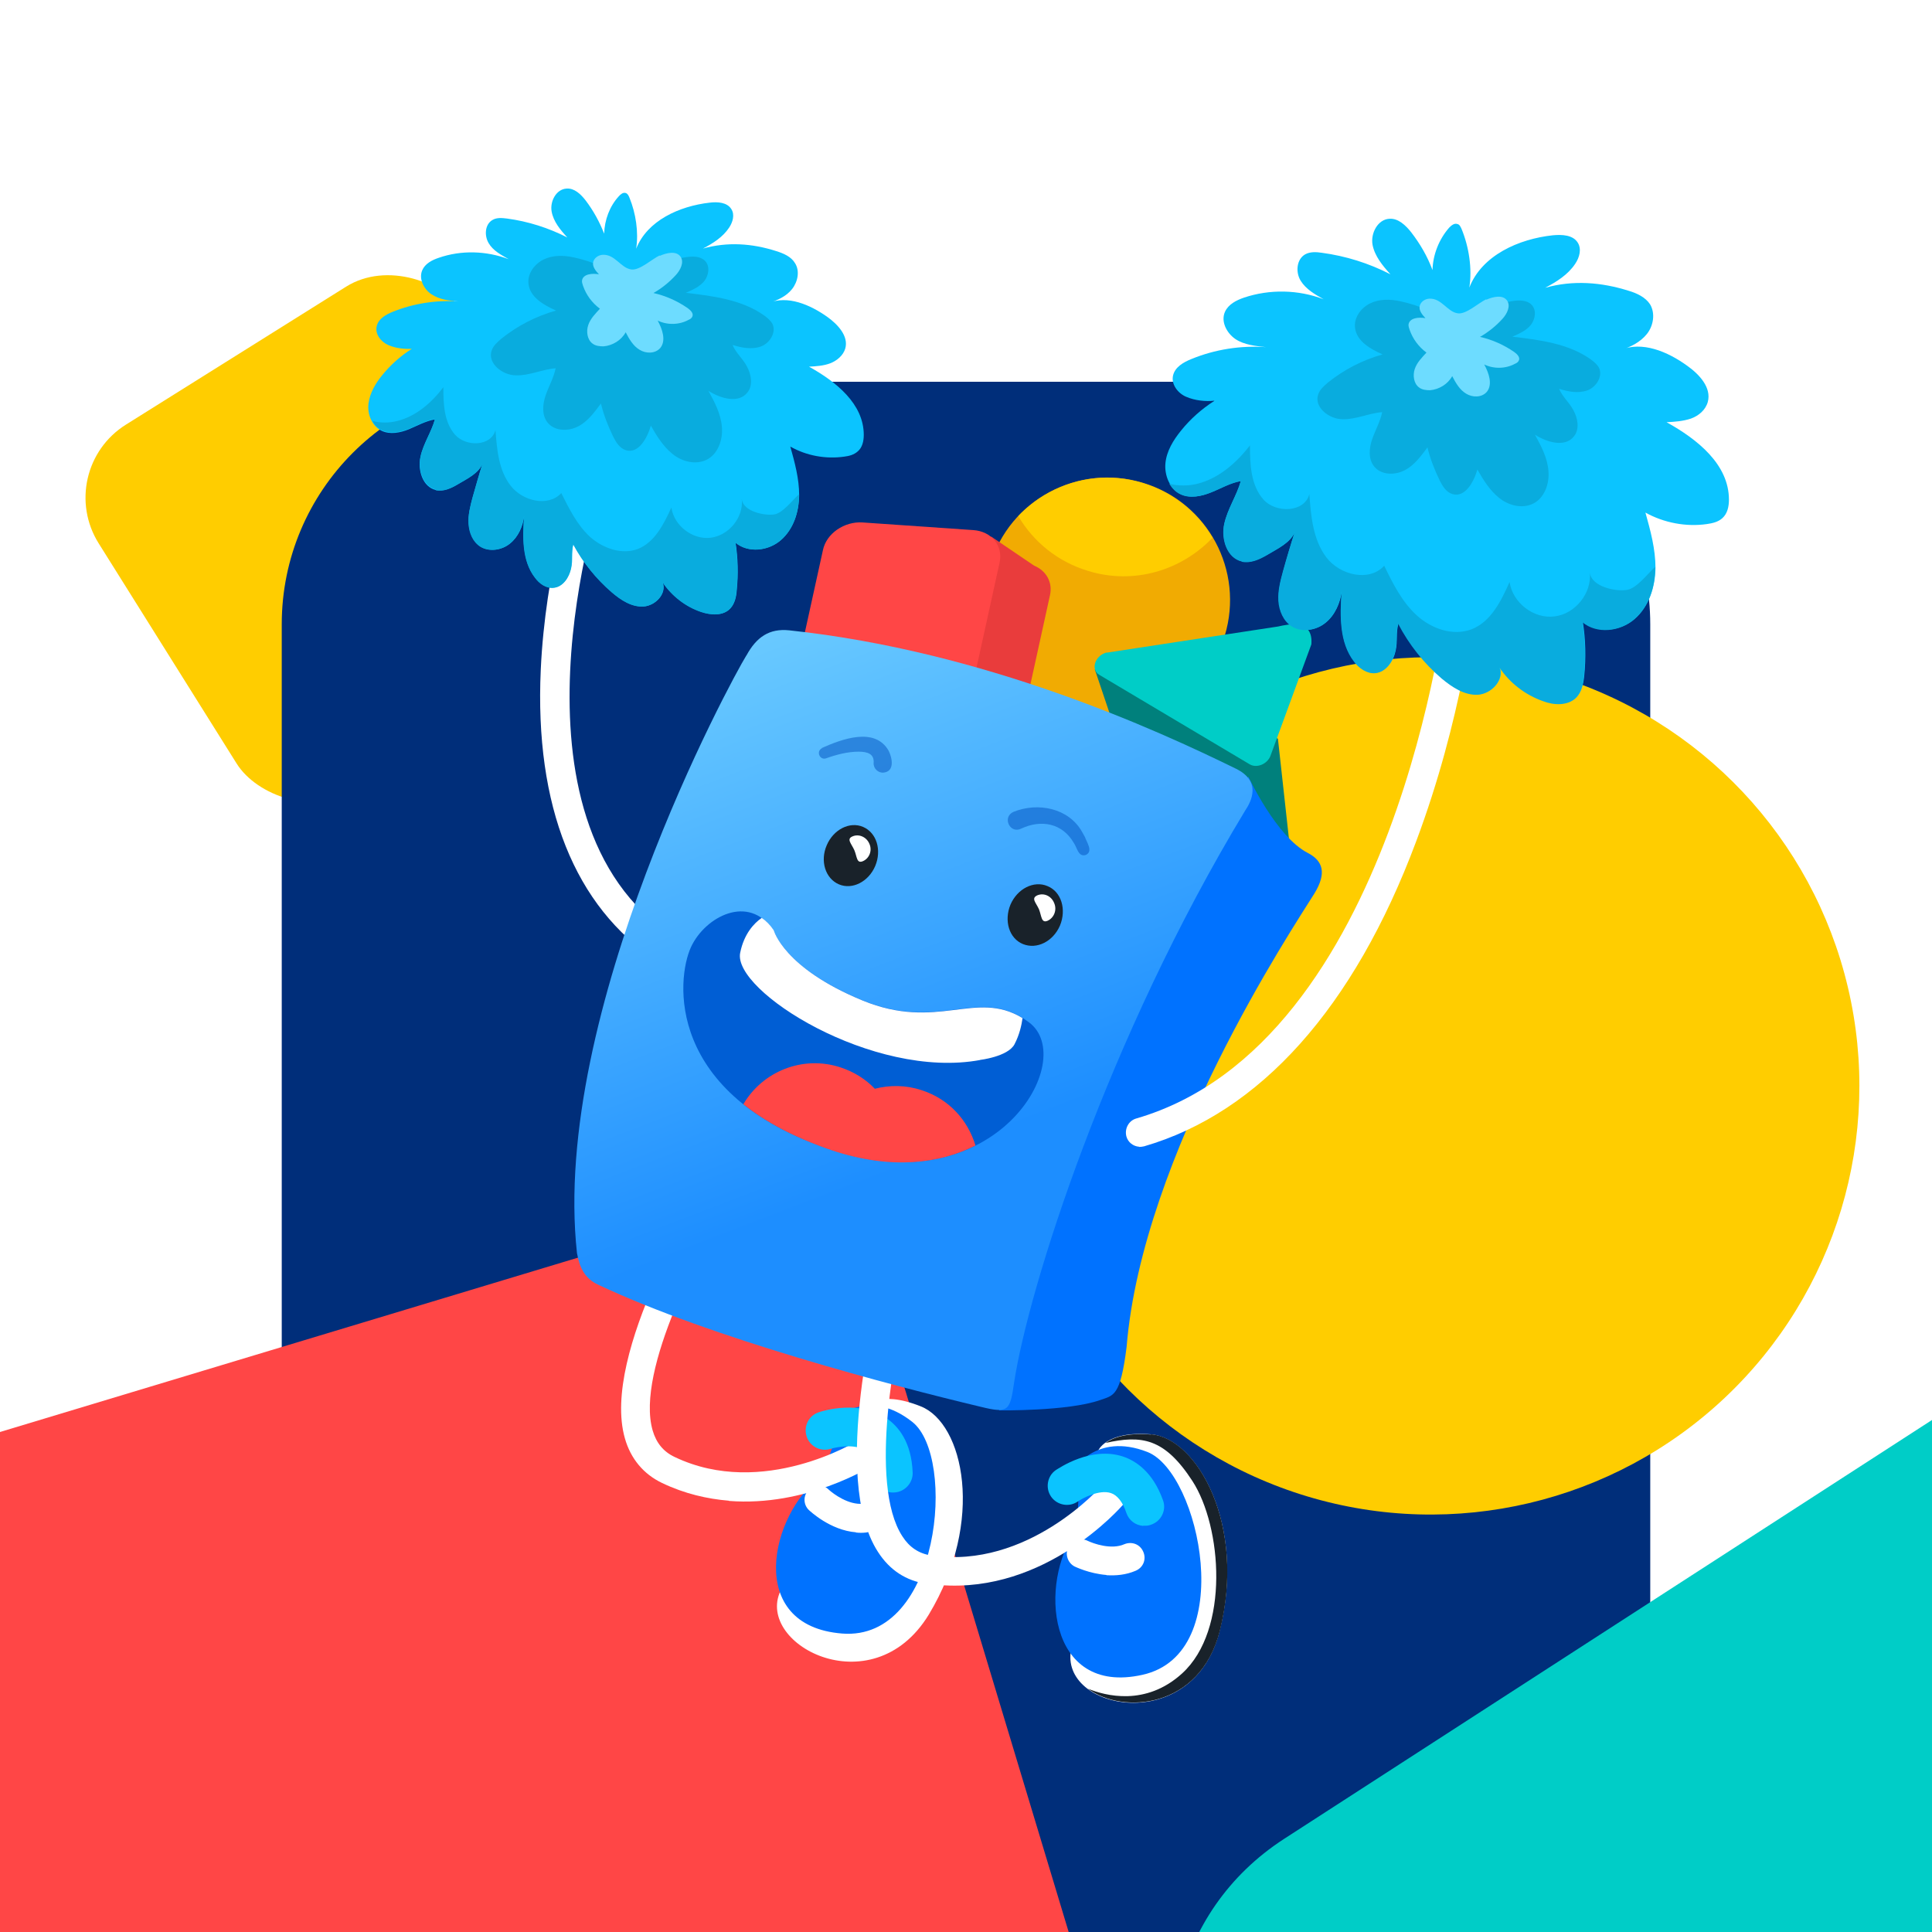 <?xml version="1.0" encoding="UTF-8"?>
<svg id="Layer_1" xmlns="http://www.w3.org/2000/svg" xmlns:xlink="http://www.w3.org/1999/xlink" version="1.1" viewBox="0 0 96 96">
  <!-- Generator: Adobe Illustrator 29.1.0, SVG Export Plug-In . SVG Version: 2.1.0 Build 142)  -->
  <defs>
    <style>
      .st0 {
        fill: none;
      }

      .st1 {
        fill: #002e7a;
      }

      .st2 {
        fill: #005ed4;
      }

      .st3 {
        fill: #09acde;
      }

      .st4 {
        fill: #00cdc7;
      }

      .st5 {
        fill: #00cdc7;
      }

      .st6 {
        fill: #19222a;
      }

      .st7 {
        fill: #e93c3c;
      }

      .st8 {
        fill: url(#linear-gradient);
      }

      .st9 {
        fill: #6ddcff;
      }

      .st10 {
        fill: #0072ff;
      }

      .st11 {
        fill: #0050bd;
      }

      .st12 {
        fill: #0bc4ff;
      }

      .st13 {
        fill: #fff;
      }

      .st14 {
        opacity: .5;
      }

      .st15 {
        fill: #ff4646;
      }

      .st16 {
        fill: #ffcd00;
      }

      .st17 {
        fill: #ffcd00;
      }

      .st18 {
        fill: #ff4646;
      }

      .st19 {
        fill: #00807c;
      }

      .st20 {
        fill: #f1ab02;
      }

      .st21 {
        clip-path: url(#clippath);
      }
    </style>
    <clipPath id="clippath">
      <rect class="st0" x="0" y="0" width="96" height="96"/>
    </clipPath>
    <linearGradient id="linear-gradient" x1="36.62" y1="139.91" x2="47.81" y2="110.74" gradientTransform="translate(0 167.7) scale(1 -1)" gradientUnits="userSpaceOnUse">
      <stop offset="0" stop-color="#74d2ff"/>
      <stop offset="1" stop-color="#1d8eff"/>
    </linearGradient>
  </defs>
  <g class="st21">
    <rect class="st13" x="0" y="0" width="96" height="96"/>
    <rect class="st13" x="0" y="0" width="96" height="96"/>
    <rect class="st16" x="6.69" y="16.03" width="21.47" height="21.47" rx="4.28" ry="4.28" transform="translate(-11.55 13.34) rotate(-32.07)"/>
    <path class="st1" d="M26.05,18.97h43.9c6.65,0,12.05,5.4,12.05,12.05v67.33H14V31.02c0-6.65,5.4-12.05,12.05-12.05Z"/>
    <circle class="st16" cx="71.09" cy="53.95" r="21.3" transform="translate(-10.49 17.78) rotate(-13.28)"/>
    <path class="st4" d="M116.29,94.62l.77-21.24c.26-7.09-7.57-11.54-13.53-7.69l-39.72,25.68c-2.81,1.82-4.53,4.47-5.22,7.33,16.16-.38,33.45-1.75,57.7-4.09Z"/>
    <path class="st15" d="M-10.81,95.99c25.96,2.56,45.65,4.03,65.13,4.05l-9.31-30.87c-1.77-5.87-7.96-9.19-13.83-7.42l-37.33,11.26c-5.87,1.77-9.19,7.96-7.42,13.83l2.76,9.15Z"/>
    <g>
      <path class="st13" d="M32.97,47.85c-.11,0-.24-.05-.33-.11-4.08-2.68-6.08-7.68-5.77-14.46.23-5.02,1.61-9.18,1.67-9.36.13-.38.54-.58.91-.46.38.13.57.54.46.91-.06.17-5.33,16.33,3.54,22.17.33.22.42.66.21.99-.15.23-.41.33-.65.32h0l-.02.02Z"/>
      <path class="st12" d="M20.47,17.33c-.55.34-1.05.79-1.46,1.29-.34.41-.63.89-.7,1.43s.18,1.13.66,1.36c.41.19.91.1,1.35-.08.42-.18.84-.41,1.29-.49-.18.64-.58,1.21-.72,1.87-.14.65.11,1.49.77,1.64.39.09.77-.09,1.11-.3.44-.26,1.02-.54,1.21-1.02-.18.56-.34,1.14-.5,1.71-.11.42-.23.86-.19,1.29.03.43.22.89.59,1.13.44.27,1.06.18,1.47-.16.41-.33.63-.84.7-1.37-.07,1.06-.11,2.24.54,3.07.23.3.56.54.92.5.47-.04.77-.51.87-.96.1-.44,0-.75.11-1.2.48.91,1.14,1.72,1.92,2.39.44.39.99.74,1.58.7.59-.04,1.15-.64.94-1.2.46.68,1.14,1.21,1.91,1.47.48.17,1.1.21,1.45-.17.23-.25.3-.59.32-.92.08-.78.06-1.57-.06-2.35.63.54,1.64.41,2.26-.13.62-.55.89-1.39.9-2.22,0-.83-.22-1.63-.44-2.42.81.46,1.77.63,2.68.5.24-.03.48-.09.67-.26.23-.19.3-.52.3-.82,0-1.54-1.37-2.64-2.72-3.39.35-.02.72-.04,1.06-.17.33-.13.64-.39.74-.73.18-.62-.38-1.21-.9-1.58-.85-.6-1.96-1.08-2.92-.68.44-.13.89-.33,1.18-.7.29-.37.39-.91.14-1.29-.19-.32-.57-.48-.92-.59-1.21-.39-2.44-.47-3.65-.13.5-.26.99-.57,1.3-1.04.18-.27.29-.64.11-.92-.21-.34-.69-.37-1.08-.32-1.5.17-3.1.89-3.65,2.29.13-.83-.02-1.77-.33-2.53-.04-.1-.09-.21-.19-.24-.13-.04-.25.06-.34.16-.46.5-.71,1.18-.73,1.86-.23-.59-.54-1.15-.92-1.65-.24-.31-.56-.62-.95-.59-.51.03-.83.63-.74,1.14.09.5.43.91.78,1.29-.94-.48-1.95-.8-2.99-.94-.25-.03-.51-.06-.73.07-.38.22-.41.78-.19,1.15.22.38.63.59,1,.8-1.11-.42-2.36-.46-3.48-.07-.33.11-.68.29-.82.62-.18.42.07.94.47,1.2.4.26.87.31,1.33.35-1.11-.08-2.24.1-3.26.51-.34.14-.71.34-.8.71-.1.4.21.79.58.95.38.16.82.21,1.22.18h-.05Z"/>
      <path class="st3" d="M21.67,24.32c-.65-.15-.91-.98-.77-1.64.14-.66.55-1.22.72-1.87-.46.08-.87.33-1.29.49-.42.17-.92.27-1.35.08-.21-.1-.37-.26-.47-.46.4.1.83.1,1.22,0,.94-.23,1.72-.91,2.3-1.68,0,.83.03,1.73.58,2.36.55.62,1.8.58,2.01-.23.07.97.16,2,.75,2.76.59.77,1.87,1.08,2.52.37.39.78.78,1.57,1.41,2.16.64.58,1.58.92,2.39.62.84-.33,1.29-1.23,1.67-2.06.13.9,1.05,1.61,1.95,1.5s1.64-1,1.55-1.92c.06.62,1.15.84,1.62.76.42-.07.89-.7,1.22-1v.06c0,.82-.27,1.68-.9,2.22-.62.55-1.63.65-2.26.13.11.78.14,1.57.06,2.35-.03.33-.1.7-.32.92-.35.38-.97.33-1.45.17-.77-.26-1.45-.79-1.91-1.47.22.55-.34,1.15-.94,1.2-.59.04-1.13-.32-1.58-.7-.78-.67-1.43-1.48-1.92-2.39-.11.46-.02.74-.11,1.2-.1.46-.41.92-.87.96-.37.04-.71-.21-.92-.5-.65-.84-.62-2.02-.54-3.07-.08.52-.3,1.04-.7,1.37-.4.33-1.03.43-1.47.16-.38-.24-.56-.68-.59-1.13-.03-.43.08-.87.19-1.29.16-.57.33-1.14.5-1.71-.19.49-.76.75-1.21,1.02-.33.19-.72.38-1.11.3v-.03l.03-.02Z"/>
      <path class="st3" d="M31.19,14.1c.82-.7,1.83-1.15,2.89-1.32.33-.05.71-.06.95.18.26.26.19.72-.03,1-.22.28-.58.44-.92.59,1.36.16,2.8.34,3.91,1.14.15.11.3.24.39.4.21.42-.13.97-.58,1.13-.46.16-.95.06-1.4-.08.18.42.49.65.71,1.06.22.4.32.94.03,1.3-.43.56-1.33.31-1.94-.08.31.56.62,1.15.67,1.79.06.63-.19,1.36-.77,1.64-.54.26-1.21.09-1.68-.29-.47-.38-.79-.9-1.08-1.41-.18.63-.62,1.41-1.24,1.22-.3-.09-.48-.38-.62-.65-.26-.54-.48-1.08-.62-1.67-.33.44-.66.9-1.14,1.14-.48.25-1.15.24-1.5-.18-.31-.37-.26-.92-.11-1.36.15-.44.4-.87.5-1.35-.67.05-1.3.37-1.97.35-.67,0-1.43-.6-1.21-1.23.08-.25.29-.42.48-.59.8-.64,1.72-1.12,2.72-1.4-.62-.27-1.3-.67-1.37-1.33-.06-.5.3-.99.76-1.21.46-.22.99-.21,1.49-.1.84.17,2.12.67,2.73,1.27v.03h-.02Z"/>
      <path class="st9" d="M32.79,12.71c.34-.15.82-.26,1.03.05.18.27,0,.65-.24.91-.32.35-.69.65-1.11.89.62.14,1.19.4,1.7.75.14.1.29.25.24.4-.03.09-.11.15-.19.18-.47.26-1.06.27-1.54.04.23.42.43.99.13,1.36-.25.29-.71.29-1.03.09-.32-.19-.52-.54-.69-.87-.22.4-.65.66-1.1.7-.19,0-.4-.02-.55-.14-.26-.19-.32-.6-.21-.92.11-.32.35-.56.58-.81-.39-.29-.68-.68-.84-1.14-.03-.09-.06-.18-.05-.26.05-.33.51-.37.84-.31-.16-.17-.32-.37-.29-.58.03-.22.26-.38.48-.39.62-.03.9.67,1.43.73.41.05,1.02-.52,1.4-.7v.02h0Z"/>
      <path class="st20" d="M60.86,31.58c.97-3.22-.84-6.62-4.07-7.59-3.22-.97-6.62.84-7.59,4.07-.97,3.22.84,6.62,4.07,7.59s6.62-.84,7.59-4.07Z"/>
      <path class="st17" d="M50.6,25.65c.75,1.27,1.95,2.26,3.47,2.72,2.28.7,4.64-.03,6.18-1.65-.75-1.27-1.95-2.25-3.47-2.72-2.28-.7-4.64.03-6.18,1.64h0Z"/>
      <path class="st19" d="M54.4,33.26l.98,2.91c.1.29.29.54.55.7l8.15,5.11-.58-5.27-5.83-3.42-3.26-.03h0Z"/>
      <path class="st5" d="M55,32.43l8.51-1.3c.48-.11,1.76-.4,1.65.89l-2.04,5.56c-.17.4-.68.6-1.02.4l-7.48-4.45c-.44-.26-.21-.97.38-1.11h0Z"/>
      <path class="st7" d="M50.04,39.29l2.13-9.7c.15-.65-.18-1.23-.78-1.48l-2.14-1.45-.4.68s-.17.19-.4.48l-3.11-.22c-.91-.06-1.8.55-1.97,1.38l-2.13,9.7c-.18.83.41,1.55,1.31,1.61l5.51.38c.91.06,1.8-.55,1.97-1.38h0Z"/>
      <path class="st18" d="M48.36,26.34l-5.5-.38c-.91-.06-1.8.55-1.97,1.38l-2.13,9.7c-.18.83.4,1.55,1.31,1.61l5.5.38c.91.06,1.8-.55,1.97-1.38l2.13-9.7c.18-.83-.4-1.55-1.31-1.61Z"/>
      <path class="st13" d="M42.98,69.91s.64-.88,2.77-.03c2.13.84,3.21,5.69.4,10.35-2.83,4.64-8.82,1.39-7.3-1.31,1.51-2.7,4.15-8.99,4.15-8.99h0Z"/>
      <path class="st10" d="M41.5,70.48s1.65-1.56,3.84.18c2.19,1.75,1.38,10.89-3.49,10.51-4.87-.38-3.55-5.98-1.06-7.8,0,0,1.16-2.57.7-2.9h0Z"/>
      <path class="st13" d="M42.54,76.14c-1.29-.1-2.29-1.06-2.34-1.1-.29-.27-.3-.73-.02-1,.27-.29.73-.3,1-.02.24.22.99.77,1.7.7.39-.04.74.25.79.64.03.4-.25.74-.64.79-.17.02-.33.02-.5,0h0v-.02Z"/>
      <path class="st13" d="M36.22,74.57c-1.07-.09-2.19-.34-3.32-.88-.92-.44-1.56-1.2-1.85-2.22-1.21-4.23,3.83-12.25,4.05-12.59.22-.33.65-.43.99-.22.33.21.43.65.22.99-1.37,2.16-4.75,8.43-3.88,11.43.18.62.54,1.06,1.1,1.32,4.38,2.09,9.06-.79,9.1-.82.33-.21.78-.1.99.23.21.33.11.78-.23.99-.17.11-3.34,2.08-7.17,1.78h0Z"/>
      <path class="st12" d="M44.3,74.16c-.47-.03-.86-.42-.88-.91-.02-.58-.17-.98-.44-1.18-.49-.34-1.41-.17-1.7-.08-.5.16-1.04-.11-1.2-.62-.16-.51.11-1.04.62-1.2.21-.07,2.02-.63,3.38.32.55.39,1.21,1.15,1.27,2.68.02.52-.4.97-.92.99h-.13Z"/>
      <path class="st13" d="M54.55,72.12s.35-1.03,2.64-.85c2.29.19,4.75,4.51,3.41,9.78-1.33,5.27-8.02,3.92-7.37.89.64-3.03,1.32-9.81,1.32-9.81h0Z"/>
      <path class="st10" d="M53.3,73.1s1.12-1.97,3.72-.95c2.6,1.03,4.52,10.01-.25,11.07-4.77,1.07-5.15-4.67-3.3-7.15,0,0,.35-2.8-.18-2.97Z"/>
      <path class="st13" d="M54.98,78.26c-.86-.07-1.53-.4-1.58-.42-.35-.18-.49-.62-.32-.96.18-.35.62-.49.96-.32.29.14,1.18.46,1.83.17.37-.15.78,0,.94.38.16.37,0,.78-.38.94-.49.21-.99.25-1.46.22h0Z"/>
      <path class="st13" d="M46.69,78.77c-.21-.02-.42-.04-.64-.07-1.03-.15-1.84-.68-2.42-1.58-2.41-3.7.06-12.84.17-13.23.1-.39.5-.62.88-.5.39.11.6.49.5.88-.68,2.46-2.05,9.45-.34,12.07.35.55.83.86,1.43.95,4.8.71,8.42-3.41,8.47-3.46.25-.3.71-.33,1-.08.3.26.33.71.08,1-.16.18-3.86,4.43-9.12,4.01h0Z"/>
      <path class="st12" d="M56.8,75.82c-.37-.03-.7-.26-.83-.64-.18-.55-.46-.89-.77-.99-.57-.19-1.4.25-1.65.42-.43.3-1.03.18-1.32-.24-.3-.43-.19-1.03.23-1.32.18-.11,1.75-1.19,3.33-.68.63.21,1.49.75,2,2.18.18.49-.09,1.04-.59,1.21-.13.05-.26.06-.39.05h0Z"/>
      <path class="st10" d="M62.03,38.59s1.39,2.99,2.95,3.79c.75.39.96.99.33,2.02-1.08,1.73-8.55,12.95-9.33,22.53-.31,2.48-.65,2.4-1.32,2.64-1.6.56-5.02.51-5.02.51,0,0-.44-7.99,12.39-31.48h0Z"/>
      <path class="st8" d="M37.08,32.58c-.75,1.21-9.72,17.71-8.41,29.69.13.73.4,1.27,1.06,1.57,5.65,2.66,14.54,5,19.03,6.07,1.35.33,1.43.19,1.63-1.21.72-4.7,4.63-17.1,11.48-28.42.31-.46.83-1.46-.47-2.09-3.92-1.92-12.44-5.83-22.19-6.87-.98-.1-1.62.33-2.12,1.25h0Z"/>
      <path class="st2" d="M38.44,46.22s.49,1.87,4.4,3.48,5.81-.75,8.29,1.1c2.49,1.85-1.64,9.06-9.79,6.35-8.28-2.75-7.74-8.51-7-10.1.7-1.5,2.86-2.65,4.08-.83h0Z"/>
      <path class="st18" d="M36.94,54.87c1.07.86,2.51,1.65,4.4,2.29,2.94.98,5.36.66,7.13-.24-.38-1.27-1.33-2.32-2.68-2.75-.78-.26-1.58-.26-2.32-.07-.46-.48-1.03-.84-1.7-1.06-1.87-.62-3.88.19-4.84,1.84h.02Z"/>
      <path class="st13" d="M48.68,52.67s1.4-.16,1.73-.78c.25-.48.35-.95.4-1.3-2.33-1.43-4.22.66-7.96-.88-3.91-1.61-4.4-3.48-4.4-3.48-.18-.27-.39-.48-.6-.62-.38.26-.88.79-1.07,1.73-.4,1.89,6.59,6.32,11.93,5.33h-.03Z"/>
      <g class="st14">
        <path class="st11" d="M40.83,37.17c.97-.43,2.64-1.08,3.33.14.19.39.29,1.02-.25,1.08-.26.03-.51-.19-.5-.47.04-.46-.3-.57-.75-.57-.54,0-1.11.15-1.61.33-.32.11-.51-.35-.21-.5h0Z"/>
        <path class="st11" d="M50.36,40.34c1.21-.49,2.75-.19,3.41,1l.14.25c.09.27.42.71.05.89-.38.13-.44-.37-.6-.59-.57-.99-1.62-1.18-2.61-.72-.57.29-.97-.57-.39-.83Z"/>
      </g>
      <g>
        <path class="st6" d="M43.49,43.03c.33-.79.07-1.65-.6-1.94-.67-.29-1.48.13-1.81.91-.34.78-.07,1.65.6,1.94.67.29,1.48-.13,1.81-.91Z"/>
        <path class="st13" d="M42.88,42.79c-.32.14-.29-.22-.43-.55-.15-.33-.4-.55-.09-.68.32-.14.7.03.84.37.15.33,0,.72-.32.86Z"/>
      </g>
      <g>
        <path class="st6" d="M52.67,45.99c.33-.8.07-1.68-.62-1.96-.68-.29-1.5.13-1.84.92-.33.8-.07,1.68.62,1.96.69.28,1.5-.13,1.84-.92Z"/>
        <path class="st13" d="M52.06,45.75c-.32.14-.3-.22-.43-.56-.15-.34-.41-.55-.09-.7.33-.14.7.03.84.38.15.34,0,.73-.32.88h0Z"/>
      </g>
      <path class="st6" d="M57.19,71.28c-1.24-.1-1.91.17-2.26.42,1.79-.4,2.93-.25,4.32,1.89,1.47,2.27,1.86,7.4-.51,9.56-1.81,1.65-3.83,1.11-4.68.76,1.73,1.29,5.57.99,6.55-2.86,1.33-5.27-1.13-9.6-3.41-9.78h0Z"/>
      <path class="st13" d="M56.6,56.98c-.29-.02-.55-.22-.63-.51-.1-.38.11-.78.48-.89,12.89-3.73,15.4-25.61,15.43-25.83.04-.4.4-.68.79-.63.4.04.68.4.63.79-.03.24-.64,5.8-2.94,11.92-3.08,8.24-7.76,13.46-13.51,15.13-.09.02-.17.03-.26.03h0,0Z"/>
      <path class="st12" d="M60.34,19.92c-.63.4-1.19.9-1.65,1.47-.39.48-.72,1.02-.78,1.62-.06.6.21,1.28.75,1.54.48.23,1.05.11,1.53-.09.48-.19.96-.48,1.47-.56-.21.73-.66,1.38-.82,2.12-.16.74.13,1.7.87,1.87.43.1.88-.11,1.27-.33.51-.31,1.16-.6,1.37-1.15-.21.64-.4,1.29-.58,1.95-.13.48-.26.98-.23,1.47.03.49.25,1,.67,1.28.5.32,1.21.21,1.67-.18.47-.39.71-.97.8-1.56-.08,1.21-.13,2.53.62,3.49.25.33.64.62,1.06.57.52-.05.88-.58.99-1.1.11-.52,0-.84.14-1.36.55,1.03,1.29,1.95,2.17,2.73.51.43,1.13.84,1.8.8.67-.04,1.31-.73,1.06-1.36.51.78,1.29,1.37,2.17,1.68.55.18,1.25.24,1.65-.18.26-.27.34-.68.38-1.06.09-.89.07-1.79-.07-2.68.72.6,1.87.47,2.58-.15.71-.62,1.02-1.59,1.03-2.53,0-.94-.25-1.86-.5-2.75.92.51,2.02.72,3.06.57.27-.04.55-.1.76-.29.26-.23.33-.59.33-.92,0-1.75-1.56-3-3.1-3.85.4-.02.82-.05,1.21-.18.39-.14.73-.43.84-.83.19-.71-.42-1.37-1.03-1.8-.97-.7-2.24-1.24-3.33-.77.5-.14,1-.39,1.33-.8.33-.41.43-1.03.16-1.48-.23-.35-.65-.55-1.06-.67-1.36-.43-2.77-.54-4.15-.15.57-.3,1.13-.65,1.49-1.19.21-.31.33-.73.13-1.05-.24-.39-.78-.41-1.23-.37-1.71.18-3.54,1-4.16,2.6.15-.94-.02-2.02-.38-2.9-.05-.11-.1-.24-.22-.26-.15-.05-.29.07-.4.18-.51.58-.81,1.35-.83,2.11-.25-.68-.62-1.31-1.06-1.88-.27-.34-.64-.7-1.08-.67-.58.03-.94.72-.84,1.29.11.57.5,1.04.89,1.47-1.07-.55-2.22-.91-3.41-1.07-.27-.04-.58-.06-.83.08-.43.25-.48.89-.22,1.31s.71.68,1.14.92c-1.25-.48-2.68-.51-3.96-.08-.38.13-.77.33-.94.7-.22.48.08,1.06.52,1.36.44.29.99.34,1.52.4-1.27-.09-2.54.11-3.71.59-.4.16-.81.4-.91.81-.11.44.24.9.66,1.07.42.18.94.24,1.39.19h-.02Z"/>
      <path class="st3" d="M61.7,27.9c-.74-.17-1.04-1.12-.87-1.87.17-.75.62-1.39.82-2.12-.52.09-.99.37-1.47.56-.48.19-1.06.32-1.53.09-.24-.11-.41-.3-.55-.52.46.11.95.11,1.39,0,1.06-.26,1.95-1.04,2.62-1.91,0,.95.04,1.97.66,2.68.62.71,2.06.66,2.29-.26.08,1.1.18,2.27.85,3.15.67.88,2.13,1.23,2.87.41.43.89.89,1.8,1.61,2.46.73.67,1.8,1.05,2.73.7.97-.38,1.47-1.41,1.89-2.35.15,1.03,1.2,1.84,2.22,1.71,1.03-.11,1.87-1.15,1.77-2.18.07.71,1.31.96,1.85.86.48-.08,1.02-.8,1.39-1.14v.07c0,.94-.32,1.92-1.03,2.53-.71.62-1.86.75-2.58.15.14.89.16,1.79.07,2.68-.04.38-.11.78-.38,1.06-.41.42-1.11.39-1.65.18-.88-.31-1.65-.9-2.17-1.68.25.62-.4,1.32-1.06,1.36-.67.04-1.28-.37-1.8-.8-.89-.76-1.63-1.69-2.17-2.73-.13.51-.02.84-.14,1.36-.11.51-.47,1.05-.99,1.1-.41.04-.81-.24-1.06-.57-.74-.96-.7-2.29-.62-3.49-.09.59-.33,1.19-.8,1.56-.47.38-1.16.49-1.67.18-.42-.26-.64-.78-.67-1.28-.03-.49.1-.99.23-1.47.18-.65.38-1.3.58-1.95-.21.55-.86.84-1.37,1.15-.39.23-.83.43-1.27.33h.03Z"/>
      <path class="st3" d="M72.26,16.28c.82-.7,1.83-1.15,2.89-1.32.33-.05.71-.06.95.18.26.26.19.72-.03,1-.22.28-.58.44-.92.59,1.36.16,2.8.34,3.91,1.14.15.11.3.24.39.4.21.42-.13.97-.58,1.13-.46.16-.95.06-1.4-.08.18.42.49.65.71,1.06.22.4.32.94.03,1.3-.43.56-1.33.31-1.94-.08.31.56.62,1.15.67,1.79.06.63-.19,1.36-.77,1.64-.54.26-1.21.09-1.68-.29-.47-.38-.79-.9-1.08-1.41-.18.63-.62,1.41-1.24,1.22-.3-.09-.48-.38-.62-.65-.26-.54-.48-1.08-.62-1.67-.33.44-.66.9-1.14,1.14-.48.25-1.15.24-1.5-.18-.31-.37-.26-.92-.11-1.36.15-.44.4-.87.5-1.35-.67.05-1.3.37-1.97.35-.67,0-1.43-.6-1.21-1.23.08-.25.29-.42.48-.59.8-.64,1.72-1.12,2.72-1.4-.62-.27-1.3-.67-1.37-1.33-.06-.5.3-.99.76-1.21.46-.22.99-.21,1.49-.1.84.17,2.12.67,2.73,1.27v.03h-.02Z"/>
      <path class="st9" d="M73.86,14.89c.34-.15.82-.26,1.03.05.18.27,0,.65-.24.91-.32.35-.69.65-1.11.89.62.14,1.19.4,1.7.75.14.1.29.25.24.4-.03.09-.11.15-.19.18-.47.26-1.06.27-1.54.04.23.42.43.99.13,1.36-.25.29-.71.29-1.03.09-.32-.19-.52-.54-.69-.87-.22.4-.65.66-1.1.7-.19,0-.4-.02-.55-.14-.26-.19-.32-.6-.21-.92.11-.32.35-.56.58-.81-.39-.29-.68-.68-.84-1.14-.03-.09-.06-.18-.05-.26.05-.33.51-.37.84-.31-.16-.17-.32-.37-.29-.58.03-.22.26-.38.48-.39.62-.03.9.67,1.43.73.41.05,1.02-.52,1.4-.7v.02h0Z"/>
    </g>
  </g>
</svg>